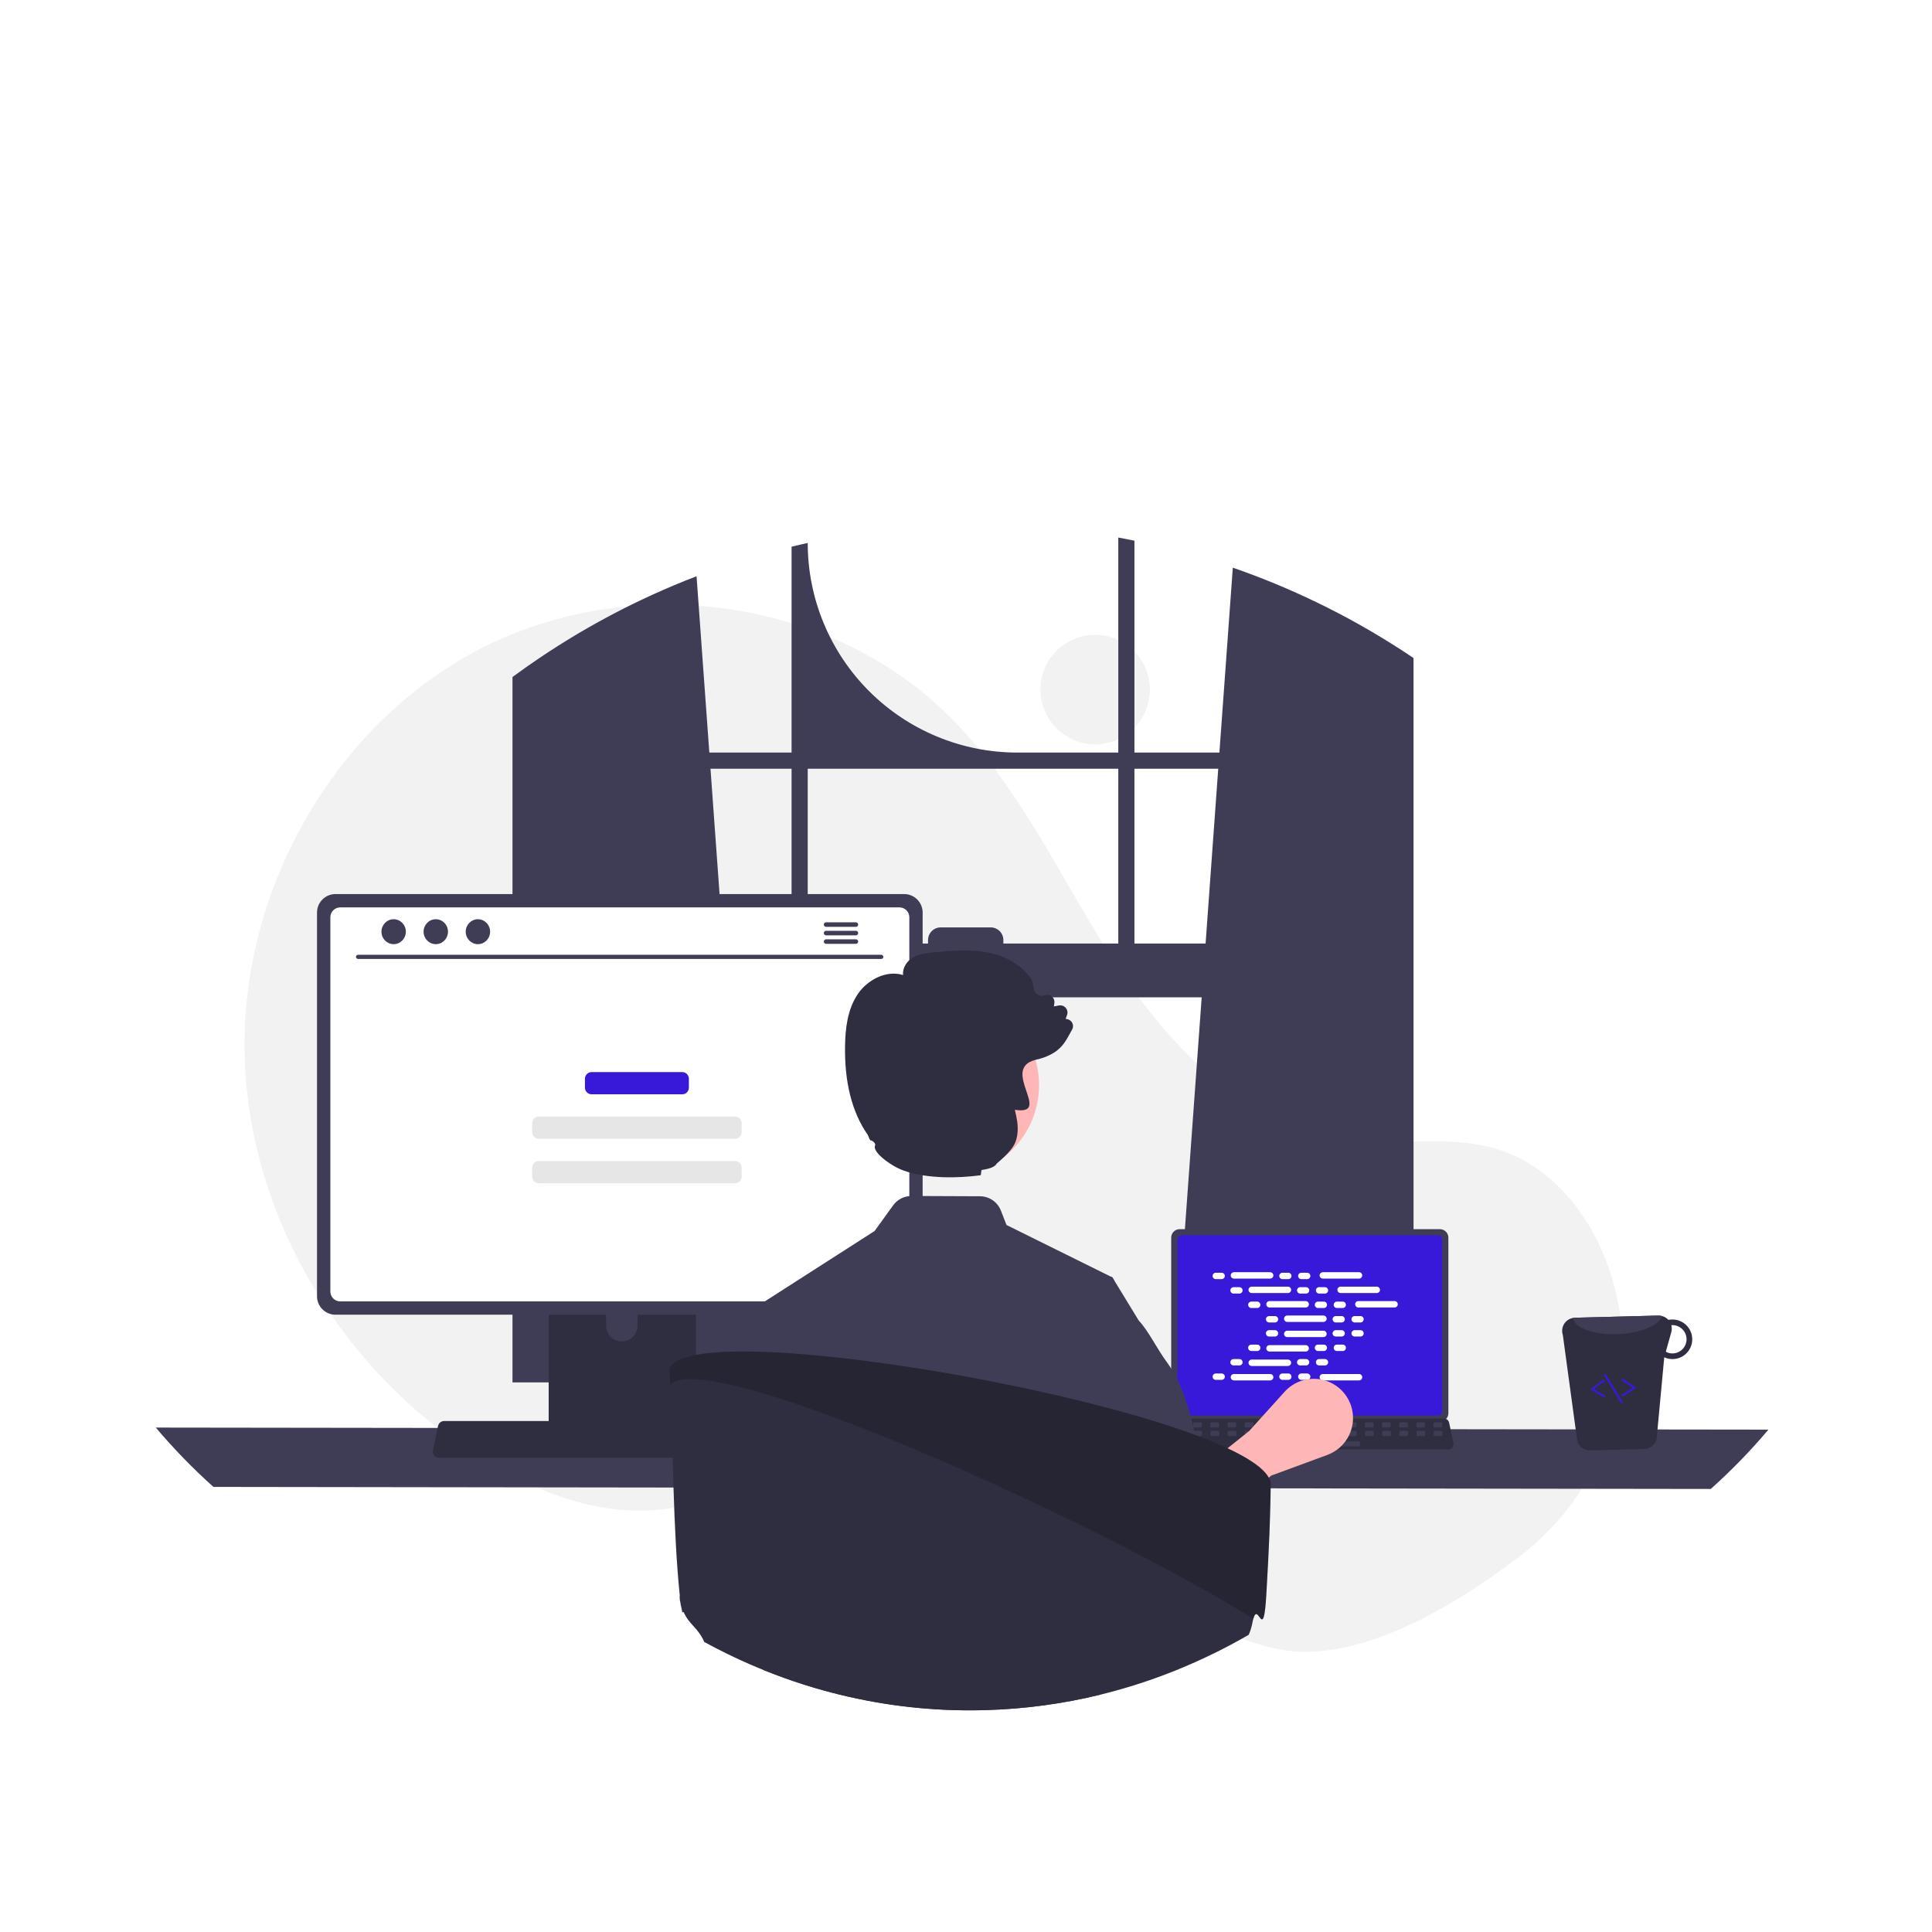 <svg width="248" height="248" viewBox="0 0 248 248" fill="none" xmlns="http://www.w3.org/2000/svg">
<g filter="url(#filter0_d_1259_16963)">
<circle cx="124" cy="122" r="120" fill="white"/>
</g>
<g clip-path="url(#clip0_1259_16963)">
<path d="M140.577 95.54C144.457 95.54 147.602 92.395 147.602 88.516C147.602 84.636 144.457 81.491 140.577 81.491C136.698 81.491 133.553 84.636 133.553 88.516C133.553 92.395 136.698 95.54 140.577 95.54Z" fill="#F2F2F2"/>
<path d="M195.069 199.787C205.51 191.834 210.497 178.471 207.375 165.723C207.297 165.407 207.215 165.091 207.129 164.775C205.059 157.208 199.939 150.017 192.475 147.599C186.209 145.569 179.369 147.13 172.831 146.323C159.997 144.738 150.048 134.354 143.047 123.483C136.046 112.611 130.666 100.442 121.363 91.461C106.029 76.656 81.016 73.469 62.004 83.105C42.992 92.742 30.882 114.122 31.399 135.429C31.915 156.737 44.565 177.108 62.936 187.917C69.685 191.887 77.49 194.7 85.258 193.716C91.998 192.862 98.123 189.24 104.831 188.165C115.379 186.475 125.859 191.243 134.981 196.8C144.104 202.357 152.916 208.944 163.283 211.52C173.349 214.021 185.819 206.831 195.069 199.787Z" fill="#F2F2F2"/>
<path d="M180.066 83.553C179.837 83.401 179.606 83.256 179.377 83.109C172.761 78.877 165.669 75.44 158.249 72.867L156.528 96.602H145.621V69.403C144.934 69.26 144.242 69.126 143.55 69V96.602H130.588C123.452 96.602 116.609 93.767 111.563 88.722C106.517 83.676 103.682 76.833 103.682 69.697V69.697C102.988 69.847 102.299 70.008 101.609 70.179V96.602H91.052L89.413 73.969C81.787 76.894 74.548 80.74 67.856 85.421C67.74 85.5 67.624 85.582 67.511 85.66C66.93 86.068 66.356 86.484 65.785 86.905V177.452H96.9L96.35 169.836L93.325 128.02H154.253L151.227 169.836L150.677 177.452H181.448V84.469C180.99 84.158 180.529 83.853 180.066 83.553ZM101.609 121.115H92.825L91.202 98.675H101.609V121.115ZM143.55 121.115H128.796V120.67C128.797 120.456 128.754 120.245 128.672 120.047C128.591 119.85 128.471 119.671 128.319 119.52C128.168 119.369 127.989 119.249 127.791 119.167C127.593 119.086 127.382 119.044 127.168 119.044H120.754C120.54 119.044 120.329 119.086 120.132 119.168C119.934 119.25 119.755 119.369 119.604 119.52C119.453 119.671 119.333 119.851 119.252 120.048C119.17 120.245 119.128 120.457 119.128 120.67V121.115H103.682V98.675H143.55V121.115ZM145.621 121.115V98.675H156.378L154.755 121.115H145.621Z" fill="#3F3D56"/>
<path d="M20 183.25C22.285 185.958 24.758 188.503 27.398 190.866L219.602 191.129C222.243 188.766 224.715 186.221 227 183.513L20 183.25Z" fill="#3F3D56"/>
<path d="M150.34 158.864V181.41C150.34 181.697 150.454 181.973 150.657 182.176C150.861 182.379 151.136 182.493 151.423 182.494H184.836C185.124 182.493 185.399 182.379 185.602 182.176C185.806 181.973 185.92 181.697 185.92 181.41V158.864C185.919 158.577 185.805 158.301 185.602 158.099C185.399 157.896 185.123 157.782 184.836 157.781H151.423C151.136 157.782 150.861 157.896 150.658 158.099C150.455 158.301 150.341 158.577 150.34 158.864Z" fill="#3F3D56"/>
<path d="M151.123 159.144V181.132C151.123 181.285 151.184 181.432 151.293 181.541C151.402 181.649 151.549 181.71 151.702 181.711H184.558C184.711 181.71 184.858 181.649 184.967 181.541C185.075 181.432 185.136 181.285 185.137 181.132V159.144C185.137 158.99 185.076 158.843 184.967 158.734C184.859 158.625 184.711 158.564 184.558 158.563H151.702C151.548 158.564 151.401 158.625 151.293 158.734C151.184 158.843 151.123 158.99 151.123 159.144Z" fill="#3818D9"/>
<path d="M149.64 185.807C149.701 185.883 149.779 185.945 149.868 185.988C149.956 186.03 150.053 186.052 150.152 186.051H185.929C186.027 186.051 186.123 186.029 186.212 185.987C186.3 185.945 186.378 185.884 186.439 185.808C186.501 185.732 186.545 185.643 186.568 185.548C186.591 185.453 186.592 185.354 186.572 185.258L186.017 182.62C185.994 182.512 185.944 182.412 185.873 182.329C185.801 182.245 185.71 182.181 185.607 182.142C185.533 182.113 185.453 182.098 185.373 182.098H150.705C150.625 182.098 150.545 182.113 150.471 182.142C150.368 182.181 150.277 182.245 150.205 182.329C150.134 182.412 150.084 182.512 150.061 182.62L149.506 185.258C149.486 185.354 149.488 185.452 149.511 185.547C149.534 185.642 149.578 185.731 149.64 185.807Z" fill="#2F2E41"/>
<path d="M184.148 183.234H184.993C185.064 183.234 185.121 183.177 185.121 183.106V182.702C185.121 182.631 185.064 182.573 184.993 182.573H184.148C184.077 182.573 184.019 182.631 184.019 182.702V183.106C184.019 183.177 184.077 183.234 184.148 183.234Z" fill="#3F3D56"/>
<path d="M181.943 183.234H182.788C182.859 183.234 182.916 183.177 182.916 183.106V182.702C182.916 182.631 182.859 182.573 182.788 182.573H181.943C181.872 182.573 181.814 182.631 181.814 182.702V183.106C181.814 183.177 181.872 183.234 181.943 183.234Z" fill="#3F3D56"/>
<path d="M179.739 183.234H180.584C180.655 183.234 180.713 183.177 180.713 183.106V182.702C180.713 182.631 180.655 182.573 180.584 182.573H179.739C179.668 182.573 179.611 182.631 179.611 182.702V183.106C179.611 183.177 179.668 183.234 179.739 183.234Z" fill="#3F3D56"/>
<path d="M177.534 183.234H178.379C178.45 183.234 178.508 183.177 178.508 183.106V182.702C178.508 182.631 178.45 182.573 178.379 182.573H177.534C177.463 182.573 177.406 182.631 177.406 182.702V183.106C177.406 183.177 177.463 183.234 177.534 183.234Z" fill="#3F3D56"/>
<path d="M175.331 183.234H176.176C176.247 183.234 176.305 183.177 176.305 183.106V182.702C176.305 182.631 176.247 182.573 176.176 182.573H175.331C175.26 182.573 175.203 182.631 175.203 182.702V183.106C175.203 183.177 175.26 183.234 175.331 183.234Z" fill="#3F3D56"/>
<path d="M173.128 183.234H173.973C174.044 183.234 174.102 183.177 174.102 183.106V182.702C174.102 182.631 174.044 182.573 173.973 182.573H173.128C173.057 182.573 173 182.631 173 182.702V183.106C173 183.177 173.057 183.234 173.128 183.234Z" fill="#3F3D56"/>
<path d="M170.923 183.234H171.768C171.839 183.234 171.896 183.177 171.896 183.106V182.702C171.896 182.631 171.839 182.573 171.768 182.573H170.923C170.852 182.573 170.795 182.631 170.795 182.702V183.106C170.795 183.177 170.852 183.234 170.923 183.234Z" fill="#3F3D56"/>
<path d="M168.72 183.234H169.565C169.636 183.234 169.693 183.177 169.693 183.106V182.702C169.693 182.631 169.636 182.573 169.565 182.573H168.72C168.649 182.573 168.591 182.631 168.591 182.702V183.106C168.591 183.177 168.649 183.234 168.72 183.234Z" fill="#3F3D56"/>
<path d="M166.517 183.234H167.362C167.433 183.234 167.49 183.177 167.49 183.106V182.702C167.49 182.631 167.433 182.573 167.362 182.573H166.517C166.446 182.573 166.388 182.631 166.388 182.702V183.106C166.388 183.177 166.446 183.234 166.517 183.234Z" fill="#3F3D56"/>
<path d="M164.312 183.234H165.157C165.228 183.234 165.285 183.177 165.285 183.106V182.702C165.285 182.631 165.228 182.573 165.157 182.573H164.312C164.241 182.573 164.183 182.631 164.183 182.702V183.106C164.183 183.177 164.241 183.234 164.312 183.234Z" fill="#3F3D56"/>
<path d="M162.109 183.234H162.954C163.025 183.234 163.082 183.177 163.082 183.106V182.702C163.082 182.631 163.025 182.573 162.954 182.573H162.109C162.038 182.573 161.98 182.631 161.98 182.702V183.106C161.98 183.177 162.038 183.234 162.109 183.234Z" fill="#3F3D56"/>
<path d="M159.903 183.234H160.749C160.819 183.234 160.877 183.177 160.877 183.106V182.702C160.877 182.631 160.819 182.573 160.749 182.573H159.903C159.833 182.573 159.775 182.631 159.775 182.702V183.106C159.775 183.177 159.833 183.234 159.903 183.234Z" fill="#3F3D56"/>
<path d="M157.7 183.234H158.545C158.616 183.234 158.674 183.177 158.674 183.106V182.702C158.674 182.631 158.616 182.573 158.545 182.573H157.7C157.629 182.573 157.572 182.631 157.572 182.702V183.106C157.572 183.177 157.629 183.234 157.7 183.234Z" fill="#3F3D56"/>
<path d="M155.497 183.234H156.342C156.413 183.234 156.471 183.177 156.471 183.106V182.702C156.471 182.631 156.413 182.573 156.342 182.573H155.497C155.426 182.573 155.369 182.631 155.369 182.702V183.106C155.369 183.177 155.426 183.234 155.497 183.234Z" fill="#3F3D56"/>
<path d="M153.292 183.234H154.137C154.208 183.234 154.266 183.177 154.266 183.106V182.702C154.266 182.631 154.208 182.573 154.137 182.573H153.292C153.221 182.573 153.164 182.631 153.164 182.702V183.106C153.164 183.177 153.221 183.234 153.292 183.234Z" fill="#3F3D56"/>
<path d="M151.089 183.234H151.934C152.005 183.234 152.062 183.177 152.062 183.106V182.702C152.062 182.631 152.005 182.573 151.934 182.573H151.089C151.018 182.573 150.961 182.631 150.961 182.702V183.106C150.961 183.177 151.018 183.234 151.089 183.234Z" fill="#3F3D56"/>
<path d="M184.173 184.336H185.018C185.089 184.336 185.146 184.278 185.146 184.208V183.803C185.146 183.732 185.089 183.675 185.018 183.675H184.173C184.102 183.675 184.045 183.732 184.045 183.803V184.208C184.045 184.278 184.102 184.336 184.173 184.336Z" fill="#3F3D56"/>
<path d="M181.97 184.336H182.815C182.886 184.336 182.943 184.278 182.943 184.208V183.803C182.943 183.732 182.886 183.675 182.815 183.675H181.97C181.899 183.675 181.841 183.732 181.841 183.803V184.208C181.841 184.278 181.899 184.336 181.97 184.336Z" fill="#3F3D56"/>
<path d="M179.765 184.336H180.61C180.681 184.336 180.738 184.278 180.738 184.208V183.803C180.738 183.732 180.681 183.675 180.61 183.675H179.765C179.694 183.675 179.636 183.732 179.636 183.803V184.208C179.636 184.278 179.694 184.336 179.765 184.336Z" fill="#3F3D56"/>
<path d="M177.562 184.336H178.407C178.478 184.336 178.535 184.278 178.535 184.208V183.803C178.535 183.732 178.478 183.675 178.407 183.675H177.562C177.491 183.675 177.433 183.732 177.433 183.803V184.208C177.433 184.278 177.491 184.336 177.562 184.336Z" fill="#3F3D56"/>
<path d="M175.357 184.336H176.202C176.273 184.336 176.33 184.278 176.33 184.208V183.803C176.33 183.732 176.273 183.675 176.202 183.675H175.357C175.286 183.675 175.228 183.732 175.228 183.803V184.208C175.228 184.278 175.286 184.336 175.357 184.336Z" fill="#3F3D56"/>
<path d="M173.153 184.336H173.999C174.069 184.336 174.127 184.278 174.127 184.208V183.803C174.127 183.732 174.069 183.675 173.999 183.675H173.153C173.083 183.675 173.025 183.732 173.025 183.803V184.208C173.025 184.278 173.083 184.336 173.153 184.336Z" fill="#3F3D56"/>
<path d="M170.95 184.336H171.795C171.866 184.336 171.924 184.278 171.924 184.208V183.803C171.924 183.732 171.866 183.675 171.795 183.675H170.95C170.879 183.675 170.822 183.732 170.822 183.803V184.208C170.822 184.278 170.879 184.336 170.95 184.336Z" fill="#3F3D56"/>
<path d="M168.745 184.336H169.59C169.661 184.336 169.719 184.278 169.719 184.208V183.803C169.719 183.732 169.661 183.675 169.59 183.675H168.745C168.674 183.675 168.617 183.732 168.617 183.803V184.208C168.617 184.278 168.674 184.336 168.745 184.336Z" fill="#3F3D56"/>
<path d="M166.542 184.336H167.387C167.458 184.336 167.516 184.278 167.516 184.208V183.803C167.516 183.732 167.458 183.675 167.387 183.675H166.542C166.471 183.675 166.414 183.732 166.414 183.803V184.208C166.414 184.278 166.471 184.336 166.542 184.336Z" fill="#3F3D56"/>
<path d="M164.339 184.336H165.184C165.255 184.336 165.312 184.278 165.312 184.208V183.803C165.312 183.732 165.255 183.675 165.184 183.675H164.339C164.268 183.675 164.211 183.732 164.211 183.803V184.208C164.211 184.278 164.268 184.336 164.339 184.336Z" fill="#3F3D56"/>
<path d="M162.134 184.336H162.979C163.05 184.336 163.107 184.278 163.107 184.208V183.803C163.107 183.732 163.05 183.675 162.979 183.675H162.134C162.063 183.675 162.005 183.732 162.005 183.803V184.208C162.005 184.278 162.063 184.336 162.134 184.336Z" fill="#3F3D56"/>
<path d="M159.931 184.336H160.776C160.847 184.336 160.904 184.278 160.904 184.208V183.803C160.904 183.732 160.847 183.675 160.776 183.675H159.931C159.86 183.675 159.802 183.732 159.802 183.803V184.208C159.802 184.278 159.86 184.336 159.931 184.336Z" fill="#3F3D56"/>
<path d="M157.726 184.336H158.571C158.642 184.336 158.699 184.278 158.699 184.208V183.803C158.699 183.732 158.642 183.675 158.571 183.675H157.726C157.655 183.675 157.597 183.732 157.597 183.803V184.208C157.597 184.278 157.655 184.336 157.726 184.336Z" fill="#3F3D56"/>
<path d="M155.523 184.336H156.368C156.439 184.336 156.496 184.278 156.496 184.208V183.803C156.496 183.732 156.439 183.675 156.368 183.675H155.523C155.452 183.675 155.394 183.732 155.394 183.803V184.208C155.394 184.278 155.452 184.336 155.523 184.336Z" fill="#3F3D56"/>
<path d="M153.319 184.336H154.165C154.235 184.336 154.293 184.278 154.293 184.208V183.803C154.293 183.732 154.235 183.675 154.165 183.675H153.319C153.249 183.675 153.191 183.732 153.191 183.803V184.208C153.191 184.278 153.249 184.336 153.319 184.336Z" fill="#3F3D56"/>
<path d="M151.114 184.336H151.959C152.03 184.336 152.088 184.278 152.088 184.208V183.803C152.088 183.732 152.03 183.675 151.959 183.675H151.114C151.043 183.675 150.986 183.732 150.986 183.803V184.208C150.986 184.278 151.043 184.336 151.114 184.336Z" fill="#3F3D56"/>
<path d="M165.881 185.658H174.44C174.511 185.658 174.568 185.601 174.568 185.53V185.126C174.568 185.055 174.511 184.997 174.44 184.997H165.881C165.81 184.997 165.753 185.055 165.753 185.126V185.53C165.753 185.601 165.81 185.658 165.881 185.658Z" fill="#3F3D56"/>
<path d="M156.813 163.374H156.065C155.838 163.374 155.654 163.558 155.654 163.785C155.654 164.012 155.838 164.195 156.065 164.195H156.813C157.04 164.195 157.224 164.012 157.224 163.785C157.224 163.558 157.04 163.374 156.813 163.374Z" fill="white"/>
<path d="M165.37 163.374H164.622C164.395 163.374 164.211 163.558 164.211 163.785C164.211 164.012 164.395 164.195 164.622 164.195H165.37C165.597 164.195 165.78 164.012 165.78 163.785C165.78 163.558 165.597 163.374 165.37 163.374Z" fill="white"/>
<path d="M167.794 163.374H167.045C166.819 163.374 166.635 163.558 166.635 163.785C166.635 164.012 166.819 164.195 167.045 164.195H167.794C168.02 164.195 168.204 164.012 168.204 163.785C168.204 163.558 168.02 163.374 167.794 163.374Z" fill="white"/>
<path d="M163.043 163.306H158.393C158.166 163.306 157.982 163.49 157.982 163.716C157.982 163.943 158.166 164.127 158.393 164.127H163.043C163.27 164.127 163.454 163.943 163.454 163.716C163.454 163.49 163.27 163.306 163.043 163.306Z" fill="white"/>
<path d="M174.451 163.306H169.801C169.575 163.306 169.391 163.49 169.391 163.716C169.391 163.943 169.575 164.127 169.801 164.127H174.451C174.678 164.127 174.862 163.943 174.862 163.716C174.862 163.49 174.678 163.306 174.451 163.306Z" fill="white"/>
<path d="M159.094 165.228H158.346C158.119 165.228 157.936 165.411 157.936 165.638C157.936 165.865 158.119 166.049 158.346 166.049H159.094C159.321 166.049 159.505 165.865 159.505 165.638C159.505 165.411 159.321 165.228 159.094 165.228Z" fill="white"/>
<path d="M167.651 165.228H166.903C166.676 165.228 166.492 165.411 166.492 165.638C166.492 165.865 166.676 166.049 166.903 166.049H167.651C167.878 166.049 168.062 165.865 168.062 165.638C168.062 165.411 167.878 165.228 167.651 165.228Z" fill="white"/>
<path d="M170.075 165.228H169.327C169.1 165.228 168.916 165.411 168.916 165.638C168.916 165.865 169.1 166.049 169.327 166.049H170.075C170.302 166.049 170.486 165.865 170.486 165.638C170.486 165.411 170.302 165.228 170.075 165.228Z" fill="white"/>
<path d="M165.324 165.159H160.674C160.448 165.159 160.264 165.343 160.264 165.57C160.264 165.797 160.448 165.981 160.674 165.981H165.324C165.551 165.981 165.735 165.797 165.735 165.57C165.735 165.343 165.551 165.159 165.324 165.159Z" fill="white"/>
<path d="M176.732 165.159H172.083C171.856 165.159 171.672 165.343 171.672 165.57C171.672 165.797 171.856 165.981 172.083 165.981H176.732C176.959 165.981 177.143 165.797 177.143 165.57C177.143 165.343 176.959 165.159 176.732 165.159Z" fill="white"/>
<path d="M161.378 167.081H160.629C160.403 167.081 160.219 167.265 160.219 167.492C160.219 167.719 160.403 167.902 160.629 167.902H161.378C161.604 167.902 161.788 167.719 161.788 167.492C161.788 167.265 161.604 167.081 161.378 167.081Z" fill="white"/>
<path d="M169.932 167.081H169.184C168.957 167.081 168.773 167.265 168.773 167.492C168.773 167.719 168.957 167.902 169.184 167.902H169.932C170.159 167.902 170.343 167.719 170.343 167.492C170.343 167.265 170.159 167.081 169.932 167.081Z" fill="white"/>
<path d="M172.358 167.081H171.61C171.383 167.081 171.199 167.265 171.199 167.492C171.199 167.719 171.383 167.902 171.61 167.902H172.358C172.585 167.902 172.769 167.719 172.769 167.492C172.769 167.265 172.585 167.081 172.358 167.081Z" fill="white"/>
<path d="M167.605 167.013H162.956C162.729 167.013 162.545 167.197 162.545 167.423C162.545 167.65 162.729 167.834 162.956 167.834H167.605C167.832 167.834 168.016 167.65 168.016 167.423C168.016 167.197 167.832 167.013 167.605 167.013Z" fill="white"/>
<path d="M179.014 167.013H174.364C174.137 167.013 173.953 167.197 173.953 167.423C173.953 167.65 174.137 167.834 174.364 167.834H179.014C179.24 167.834 179.424 167.65 179.424 167.423C179.424 167.197 179.24 167.013 179.014 167.013Z" fill="white"/>
<path d="M163.659 168.936H162.911C162.684 168.936 162.5 169.119 162.5 169.346C162.5 169.573 162.684 169.757 162.911 169.757H163.659C163.886 169.757 164.07 169.573 164.07 169.346C164.07 169.119 163.886 168.936 163.659 168.936Z" fill="white"/>
<path d="M172.215 168.936H171.467C171.241 168.936 171.057 169.119 171.057 169.346C171.057 169.573 171.241 169.757 171.467 169.757H172.215C172.442 169.757 172.626 169.573 172.626 169.346C172.626 169.119 172.442 168.936 172.215 168.936Z" fill="white"/>
<path d="M174.639 168.936H173.891C173.664 168.936 173.48 169.119 173.48 169.346C173.48 169.573 173.664 169.757 173.891 169.757H174.639C174.866 169.757 175.05 169.573 175.05 169.346C175.05 169.119 174.866 168.936 174.639 168.936Z" fill="white"/>
<path d="M169.887 168.867H165.237C165.01 168.867 164.826 169.051 164.826 169.278C164.826 169.505 165.01 169.689 165.237 169.689H169.887C170.113 169.689 170.297 169.505 170.297 169.278C170.297 169.051 170.113 168.867 169.887 168.867Z" fill="white"/>
<path d="M165.37 176.307H164.622C164.395 176.307 164.211 176.491 164.211 176.717C164.211 176.944 164.395 177.128 164.622 177.128H165.37C165.597 177.128 165.78 176.944 165.78 176.717C165.78 176.491 165.597 176.307 165.37 176.307Z" fill="white"/>
<path d="M167.794 176.307H167.045C166.819 176.307 166.635 176.491 166.635 176.717C166.635 176.944 166.819 177.128 167.045 177.128H167.794C168.02 177.128 168.204 176.944 168.204 176.717C168.204 176.491 168.02 176.307 167.794 176.307Z" fill="white"/>
<path d="M174.451 176.375H169.801C169.575 176.375 169.391 176.559 169.391 176.786C169.391 177.012 169.575 177.196 169.801 177.196H174.451C174.678 177.196 174.862 177.012 174.862 176.786C174.862 176.559 174.678 176.375 174.451 176.375Z" fill="white"/>
<path d="M156.813 176.307H156.065C155.838 176.307 155.654 176.491 155.654 176.717C155.654 176.944 155.838 177.128 156.065 177.128H156.813C157.04 177.128 157.224 176.944 157.224 176.717C157.224 176.491 157.04 176.307 156.813 176.307Z" fill="white"/>
<path d="M163.043 176.375H158.393C158.166 176.375 157.982 176.559 157.982 176.786C157.982 177.012 158.166 177.196 158.393 177.196H163.043C163.27 177.196 163.454 177.012 163.454 176.786C163.454 176.559 163.27 176.375 163.043 176.375Z" fill="white"/>
<path d="M159.094 174.453H158.346C158.119 174.453 157.936 174.637 157.936 174.864C157.936 175.091 158.119 175.274 158.346 175.274H159.094C159.321 175.274 159.505 175.091 159.505 174.864C159.505 174.637 159.321 174.453 159.094 174.453Z" fill="white"/>
<path d="M167.651 174.453H166.903C166.676 174.453 166.492 174.637 166.492 174.864C166.492 175.091 166.676 175.274 166.903 175.274H167.651C167.878 175.274 168.062 175.091 168.062 174.864C168.062 174.637 167.878 174.453 167.651 174.453Z" fill="white"/>
<path d="M170.075 174.453H169.327C169.1 174.453 168.916 174.637 168.916 174.864C168.916 175.091 169.1 175.274 169.327 175.274H170.075C170.302 175.274 170.486 175.091 170.486 174.864C170.486 174.637 170.302 174.453 170.075 174.453Z" fill="white"/>
<path d="M165.324 174.521H160.674C160.448 174.521 160.264 174.705 160.264 174.932C160.264 175.159 160.448 175.343 160.674 175.343H165.324C165.551 175.343 165.735 175.159 165.735 174.932C165.735 174.705 165.551 174.521 165.324 174.521Z" fill="white"/>
<path d="M161.378 172.6H160.629C160.403 172.6 160.219 172.783 160.219 173.01C160.219 173.237 160.403 173.421 160.629 173.421H161.378C161.604 173.421 161.788 173.237 161.788 173.01C161.788 172.783 161.604 172.6 161.378 172.6Z" fill="white"/>
<path d="M169.932 172.6H169.184C168.957 172.6 168.773 172.783 168.773 173.01C168.773 173.237 168.957 173.421 169.184 173.421H169.932C170.159 173.421 170.343 173.237 170.343 173.01C170.343 172.783 170.159 172.6 169.932 172.6Z" fill="white"/>
<path d="M172.358 172.6H171.61C171.383 172.6 171.199 172.783 171.199 173.01C171.199 173.237 171.383 173.421 171.61 173.421H172.358C172.585 173.421 172.769 173.237 172.769 173.01C172.769 172.783 172.585 172.6 172.358 172.6Z" fill="white"/>
<path d="M167.605 172.668H162.956C162.729 172.668 162.545 172.852 162.545 173.079C162.545 173.305 162.729 173.489 162.956 173.489H167.605C167.832 173.489 168.016 173.305 168.016 173.079C168.016 172.852 167.832 172.668 167.605 172.668Z" fill="white"/>
<path d="M163.659 170.745H162.911C162.684 170.745 162.5 170.929 162.5 171.156C162.5 171.383 162.684 171.566 162.911 171.566H163.659C163.886 171.566 164.07 171.383 164.07 171.156C164.07 170.929 163.886 170.745 163.659 170.745Z" fill="white"/>
<path d="M172.215 170.745H171.467C171.241 170.745 171.057 170.929 171.057 171.156C171.057 171.383 171.241 171.566 171.467 171.566H172.215C172.442 171.566 172.626 171.383 172.626 171.156C172.626 170.929 172.442 170.745 172.215 170.745Z" fill="white"/>
<path d="M174.639 170.745H173.891C173.664 170.745 173.48 170.929 173.48 171.156C173.48 171.383 173.664 171.566 173.891 171.566H174.639C174.866 171.566 175.05 171.383 175.05 171.156C175.05 170.929 174.866 170.745 174.639 170.745Z" fill="white"/>
<path d="M169.887 170.813H165.237C165.01 170.813 164.826 170.997 164.826 171.224C164.826 171.451 165.01 171.635 165.237 171.635H169.887C170.113 171.635 170.297 171.451 170.297 171.224C170.297 170.997 170.113 170.813 169.887 170.813Z" fill="white"/>
<path d="M152.836 198.032L149.324 192.481L160.348 183.693L164.898 178.653C165.489 177.998 166.242 177.509 167.081 177.236C167.92 176.964 168.816 176.916 169.679 177.097C170.542 177.279 171.343 177.684 172.001 178.273C172.658 178.861 173.15 179.611 173.427 180.449C173.837 181.69 173.749 183.042 173.181 184.22C172.613 185.397 171.61 186.308 170.383 186.76L163.188 189.411L152.836 198.032Z" fill="#FFB6B6"/>
<path d="M70.43 157.782V184.763H89.332V157.782C89.333 157.588 89.271 157.399 89.156 157.243C89.041 157.087 88.878 156.972 88.693 156.914C88.606 156.885 88.514 156.871 88.422 156.872H71.343C71.223 156.872 71.104 156.895 70.994 156.941C70.883 156.987 70.782 157.054 70.698 157.138C70.613 157.223 70.545 157.323 70.499 157.434C70.454 157.544 70.43 157.663 70.43 157.782ZM77.807 167.053C77.811 166.521 78.026 166.013 78.404 165.638C78.782 165.264 79.293 165.054 79.824 165.054C80.356 165.054 80.867 165.264 81.245 165.638C81.623 166.013 81.837 166.521 81.842 167.053V170.184C81.84 170.717 81.626 171.228 81.248 171.604C80.87 171.98 80.358 172.191 79.824 172.191C79.291 172.191 78.779 171.98 78.401 171.604C78.023 171.228 77.809 170.717 77.807 170.184V167.053Z" fill="#2F2E41"/>
<path d="M70.373 183.9V186.502C70.374 186.637 70.427 186.766 70.522 186.862C70.617 186.957 70.746 187.011 70.881 187.013H88.884C89.019 187.012 89.148 186.958 89.243 186.862C89.338 186.767 89.391 186.637 89.391 186.502V183.9H70.373Z" fill="#3F3D56"/>
<path d="M40.693 117.132V166.395C40.694 167.022 40.944 167.624 41.387 168.068C41.831 168.512 42.433 168.762 43.061 168.762H116.067C116.695 168.762 117.297 168.512 117.741 168.068C118.185 167.624 118.434 167.022 118.435 166.395V117.132C118.433 116.504 118.183 115.903 117.739 115.46C117.296 115.017 116.694 114.767 116.067 114.767H43.061C42.434 114.767 41.833 115.017 41.389 115.46C40.945 115.903 40.695 116.504 40.693 117.132Z" fill="#3F3D56"/>
<path d="M42.406 117.745V165.787C42.407 166.122 42.54 166.444 42.778 166.681C43.015 166.918 43.336 167.052 43.672 167.052H115.46C115.795 167.052 116.116 166.918 116.354 166.681C116.591 166.444 116.724 166.122 116.725 165.787V117.745C116.725 117.409 116.592 117.087 116.354 116.849C116.117 116.611 115.795 116.477 115.46 116.477H43.672C43.336 116.477 43.014 116.611 42.777 116.849C42.539 117.087 42.406 117.409 42.406 117.745Z" fill="white"/>
<path d="M55.729 186.836C55.803 186.927 55.895 187.001 56.001 187.052C56.107 187.102 56.223 187.128 56.34 187.128H99.049C99.166 187.128 99.281 187.101 99.386 187.051C99.492 187.001 99.585 186.928 99.658 186.837C99.732 186.746 99.784 186.64 99.812 186.527C99.839 186.413 99.841 186.295 99.817 186.181L99.154 183.032C99.127 182.903 99.067 182.784 98.982 182.684C98.897 182.584 98.787 182.508 98.665 182.461C98.576 182.426 98.481 182.408 98.386 182.408H57C56.905 182.408 56.81 182.426 56.721 182.461C56.599 182.508 56.489 182.584 56.404 182.684C56.319 182.784 56.259 182.903 56.232 183.032L55.569 186.181C55.545 186.295 55.547 186.413 55.575 186.526C55.603 186.64 55.656 186.745 55.729 186.836Z" fill="#2F2E41"/>
<path d="M113.13 123.095H45.959C45.889 123.093 45.822 123.064 45.773 123.014C45.725 122.965 45.697 122.897 45.697 122.828C45.697 122.758 45.725 122.691 45.773 122.641C45.822 122.591 45.889 122.562 45.959 122.561H113.13C113.2 122.562 113.266 122.591 113.315 122.641C113.364 122.691 113.391 122.758 113.391 122.828C113.391 122.897 113.364 122.965 113.315 123.014C113.266 123.064 113.2 123.093 113.13 123.095Z" fill="#3F3D56"/>
<path d="M50.53 121.197C51.395 121.197 52.096 120.48 52.096 119.596C52.096 118.713 51.395 117.996 50.53 117.996C49.666 117.996 48.965 118.713 48.965 119.596C48.965 120.48 49.666 121.197 50.53 121.197Z" fill="#3F3D56"/>
<path d="M55.938 121.197C56.803 121.197 57.504 120.48 57.504 119.596C57.504 118.713 56.803 117.996 55.938 117.996C55.074 117.996 54.373 118.713 54.373 119.596C54.373 120.48 55.074 121.197 55.938 121.197Z" fill="#3F3D56"/>
<path d="M61.347 121.197C62.211 121.197 62.912 120.48 62.912 119.596C62.912 118.713 62.211 117.996 61.347 117.996C60.482 117.996 59.781 118.713 59.781 119.596C59.781 120.48 60.482 121.197 61.347 121.197Z" fill="#3F3D56"/>
<path d="M109.873 118.393H106.032C105.956 118.394 105.884 118.426 105.831 118.48C105.778 118.534 105.748 118.607 105.748 118.683C105.748 118.759 105.778 118.832 105.831 118.886C105.884 118.941 105.956 118.972 106.032 118.974H109.873C109.949 118.973 110.022 118.942 110.076 118.887C110.13 118.833 110.16 118.76 110.16 118.683C110.16 118.607 110.13 118.534 110.076 118.479C110.022 118.425 109.949 118.394 109.873 118.393Z" fill="#3F3D56"/>
<path d="M109.873 119.484H106.032C105.956 119.486 105.884 119.517 105.831 119.572C105.778 119.626 105.748 119.699 105.748 119.775C105.748 119.851 105.778 119.924 105.831 119.978C105.884 120.033 105.956 120.064 106.032 120.066H109.873C109.95 120.065 110.023 120.034 110.077 119.979C110.131 119.925 110.161 119.852 110.161 119.775C110.161 119.699 110.131 119.625 110.077 119.571C110.023 119.516 109.95 119.485 109.873 119.484Z" fill="#3F3D56"/>
<path d="M109.873 120.575H106.032C105.956 120.577 105.884 120.608 105.831 120.663C105.778 120.717 105.748 120.79 105.748 120.866C105.748 120.942 105.778 121.015 105.831 121.069C105.884 121.123 105.956 121.155 106.032 121.157H109.873C109.949 121.156 110.022 121.124 110.076 121.07C110.13 121.016 110.16 120.942 110.16 120.866C110.16 120.789 110.13 120.716 110.076 120.662C110.022 120.607 109.949 120.576 109.873 120.575Z" fill="#3F3D56"/>
<path d="M202.474 185.041C202.59 185.379 202.81 185.671 203.102 185.876C203.394 186.08 203.744 186.187 204.101 186.181L211.07 186.001C211.43 185.994 211.777 185.871 212.061 185.651C212.344 185.43 212.549 185.123 212.644 184.776L213.63 174.23C213.98 174.389 214.361 174.467 214.745 174.46C215.079 174.451 215.407 174.377 215.712 174.242C216.017 174.106 216.293 173.912 216.523 173.67C216.753 173.428 216.933 173.144 217.053 172.832C217.173 172.521 217.23 172.189 217.222 171.855C217.214 171.521 217.14 171.193 217.004 170.887C216.869 170.582 216.675 170.307 216.433 170.077C216.191 169.847 215.906 169.667 215.595 169.547C215.283 169.427 214.951 169.37 214.617 169.378C214.464 169.377 214.311 169.393 214.161 169.425C213.997 169.249 213.799 169.108 213.578 169.013C213.357 168.918 213.119 168.87 212.878 168.872L202.157 169.149C202.068 169.152 201.98 169.163 201.893 169.182C201.658 169.226 201.435 169.319 201.239 169.457C201.043 169.594 200.879 169.771 200.757 169.977C200.636 170.183 200.56 170.413 200.535 170.651C200.509 170.889 200.535 171.129 200.611 171.356L202.474 185.041ZM213.832 173.514L214.534 171.001C214.614 170.711 214.616 170.405 214.539 170.114C214.573 170.114 214.603 170.097 214.637 170.097C215.119 170.087 215.584 170.269 215.932 170.601C216.28 170.934 216.481 171.391 216.493 171.872C216.504 172.353 216.324 172.819 215.992 173.168C215.66 173.517 215.204 173.72 214.723 173.732C214.412 173.742 214.104 173.667 213.832 173.514Z" fill="#2F2E41"/>
<path d="M201.893 169.182C202.121 170.488 204.689 171.406 207.777 171.247C210.616 171.116 212.938 170.119 213.363 168.937C213.206 168.891 213.042 168.869 212.878 168.872L202.157 169.149C202.068 169.153 201.98 169.164 201.893 169.182Z" fill="#3F3D56"/>
<path d="M208.343 179.247C208.357 179.244 208.371 179.238 208.383 179.23L209.896 178.239C209.915 178.227 209.93 178.211 209.94 178.192C209.95 178.172 209.956 178.151 209.956 178.129C209.956 178.107 209.95 178.086 209.94 178.066C209.93 178.047 209.915 178.031 209.896 178.019L208.323 176.989C208.309 176.979 208.293 176.972 208.276 176.969C208.259 176.966 208.241 176.966 208.224 176.969C208.207 176.973 208.191 176.98 208.177 176.99C208.162 176.999 208.15 177.012 208.141 177.026C208.131 177.041 208.125 177.057 208.121 177.074C208.118 177.091 208.118 177.108 208.122 177.125C208.126 177.142 208.132 177.158 208.142 177.173C208.152 177.187 208.164 177.199 208.179 177.209L209.584 178.129L208.239 179.01C208.213 179.027 208.193 179.052 208.185 179.082C208.176 179.112 208.178 179.144 208.19 179.172C208.203 179.201 208.225 179.224 208.253 179.238C208.281 179.251 208.313 179.255 208.343 179.247H208.343Z" fill="#3818D9"/>
<path d="M205.952 179.357C205.977 179.351 206 179.337 206.018 179.317C206.035 179.298 206.046 179.273 206.05 179.247C206.054 179.222 206.049 179.195 206.038 179.172C206.026 179.148 206.008 179.129 205.985 179.116L204.59 178.316L205.938 177.314C205.952 177.304 205.964 177.291 205.973 177.276C205.982 177.261 205.988 177.245 205.99 177.228C205.993 177.211 205.992 177.193 205.988 177.177C205.983 177.16 205.976 177.144 205.966 177.13C205.955 177.116 205.942 177.105 205.928 177.096C205.913 177.087 205.896 177.081 205.879 177.079C205.862 177.076 205.845 177.077 205.828 177.081C205.811 177.085 205.796 177.093 205.782 177.103L204.272 178.224C204.254 178.237 204.24 178.255 204.231 178.274C204.222 178.294 204.218 178.316 204.219 178.338C204.22 178.36 204.227 178.381 204.238 178.399C204.25 178.418 204.266 178.433 204.285 178.444L205.854 179.344C205.884 179.361 205.919 179.366 205.952 179.357Z" fill="#3818D9"/>
<path d="M208.192 180.114C208.205 180.111 208.217 180.106 208.228 180.099C208.243 180.09 208.256 180.078 208.266 180.064C208.276 180.051 208.284 180.035 208.288 180.018C208.292 180.001 208.293 179.984 208.29 179.967C208.287 179.95 208.281 179.933 208.272 179.918L206.127 176.391C206.108 176.361 206.079 176.34 206.045 176.332C206.011 176.324 205.976 176.329 205.946 176.347C205.916 176.365 205.895 176.395 205.887 176.429C205.878 176.462 205.884 176.498 205.902 176.528L208.047 180.055C208.062 180.079 208.084 180.098 208.11 180.109C208.136 180.119 208.165 180.121 208.192 180.114Z" fill="#3818D9"/>
<path d="M87.571 137.616H75.945C75.47 137.616 75.086 138.001 75.086 138.475V139.611C75.086 140.085 75.47 140.469 75.945 140.469H87.571C88.045 140.469 88.429 140.085 88.429 139.611V138.475C88.429 138.001 88.045 137.616 87.571 137.616Z" fill="#3818D9"/>
<path d="M94.347 143.323H69.167C68.693 143.323 68.309 143.708 68.309 144.182V145.318C68.309 145.792 68.693 146.176 69.167 146.176H94.347C94.821 146.176 95.205 145.792 95.205 145.318V144.182C95.205 143.708 94.821 143.323 94.347 143.323Z" fill="#E6E6E6"/>
<path d="M94.347 149.029H69.167C68.693 149.029 68.309 149.414 68.309 149.888V151.024C68.309 151.498 68.693 151.883 69.167 151.883H94.347C94.821 151.883 95.205 151.498 95.205 151.024V149.888C95.205 149.414 94.821 149.029 94.347 149.029Z" fill="#E6E6E6"/>
<path d="M96.482 168.138L96.539 168.318L96.542 168.324L98.259 173.542L100.234 179.557L103.949 190.859L103.985 192.614V192.62L104.261 206.743L103.496 208.658L104.358 211.797C104.358 211.797 103.961 207.052 101.837 209.777C100.633 211.325 99.225 212.91 98.07 214.395C99.754 215.077 101.464 215.693 103.202 216.244C103.577 216.364 103.955 216.478 104.334 216.592C104.415 216.616 104.496 216.64 104.577 216.664C110.337 218.368 116.292 219.325 122.296 219.512C122.608 219.521 122.914 219.527 123.211 219.533C123.316 219.536 123.418 219.539 123.52 219.539C123.856 219.542 124.189 219.545 124.525 219.545C125.204 219.545 125.879 219.535 126.551 219.515C131.527 219.375 136.474 218.706 141.308 217.519C141.275 215.524 141.185 213.192 141.056 210.701C140.996 209.48 139.648 208.156 139.567 206.878C139.51 205.917 140.72 205.014 140.657 204.039C140.249 198.034 139.738 200.339 139.36 196.086C139.321 195.669 139.285 195.27 139.252 194.889C139.009 192.158 138.841 190.45 138.841 190.45L140.456 180.274L142.992 164.296L142.797 163.975L142.578 163.867L129.201 157.247L128.475 155.386C128.263 154.85 127.896 154.39 127.421 154.064C126.945 153.738 126.383 153.562 125.807 153.558L116.995 153.522C116.538 153.52 116.087 153.627 115.679 153.835C115.272 154.042 114.919 154.343 114.652 154.714L112.266 158.018L96.482 168.138Z" fill="#3F3D56"/>
<path d="M105.981 188.344L103.985 192.615L102.623 195.532L100.279 207.803L99.105 209.049L98.1 204.64L87.577 206.976C87.232 205.058 87.485 207.041 87.272 204.937C87.332 204.877 87.394 204.817 87.458 204.757C87.626 204.601 87.767 204.454 87.764 204.313C87.644 197.056 88.004 184.707 91.011 177.225C91.482 176.004 92.103 174.846 92.86 173.777C92.92 173.696 92.977 173.615 93.034 173.534C94.42 171.592 95.297 169.681 96.539 168.321V168.318C96.547 168.312 96.554 168.305 96.56 168.297C96.565 168.295 96.569 168.292 96.572 168.288L105.107 163.763L105.474 174.05L105.735 181.445L105.981 188.344Z" fill="#3F3D56"/>
<path d="M136.758 189.557L139.251 194.891L140.121 196.748L142.464 209.018L143.634 210.261L144.641 205.853L145.115 205.756L153.654 203.987L156.143 211.892C156.704 210.957 156.925 209.857 156.769 208.778C156.613 207.7 156.088 206.708 155.285 205.971C155.115 205.817 154.974 205.667 154.978 205.526C155.119 196.991 154.597 181.406 149.882 174.992C148.385 172.956 147.487 170.929 146.179 169.513C146.175 169.509 146.175 169.505 146.171 169.505L142.99 164.296L142.796 163.976L142.577 163.867L136.758 189.557Z" fill="#3F3D56"/>
<path d="M121.654 151.015C128.128 151.015 133.377 145.767 133.377 139.293C133.377 132.819 128.128 127.571 121.654 127.571C115.18 127.571 109.932 132.819 109.932 139.293C109.932 145.767 115.18 151.015 121.654 151.015Z" fill="#FFB6B6"/>
<path d="M137.499 131.105C137.408 131.008 137.298 130.93 137.177 130.877C137.055 130.823 136.924 130.794 136.791 130.792L136.967 130.303C137.025 130.149 137.04 129.982 137.012 129.82C136.984 129.658 136.913 129.506 136.807 129.38C136.701 129.254 136.564 129.159 136.409 129.104C136.254 129.049 136.087 129.036 135.925 129.066L135.283 129.19L135.344 128.761C135.367 128.601 135.348 128.438 135.289 128.288C135.23 128.138 135.133 128.006 135.008 127.904C134.882 127.803 134.733 127.736 134.573 127.71C134.414 127.684 134.251 127.7 134.099 127.756C133.962 127.81 133.814 127.833 133.666 127.823C133.519 127.812 133.376 127.769 133.247 127.696C133.118 127.625 133.006 127.527 132.919 127.408C132.831 127.29 132.771 127.153 132.742 127.009L132.518 125.93L132.495 125.873C131.405 124.057 129.311 122.737 126.749 122.253C124.468 121.819 122.129 122.04 119.874 122.247C118.98 122.332 117.97 122.426 117.128 122.942C116.412 123.384 115.807 124.268 115.931 125.16C113.708 124.478 111.324 125.838 110.143 127.554C108.743 129.595 108.515 132.152 108.478 134.152C108.378 138.882 109.354 142.751 111.372 145.656C111.519 145.866 111.556 146.305 111.848 146.453L111.787 146.355C112.114 146.519 112.445 146.782 112.321 147.063C111.966 147.873 114.326 149.665 115.989 150.257C119.022 151.338 123.055 151.246 125.891 150.857L125.991 150.186C127.015 150.046 127.735 149.781 127.938 149.365C128.296 149.06 128.601 148.786 128.867 148.534L128.869 148.531C128.875 148.526 128.885 148.518 128.89 148.513C130.172 147.284 130.469 146.584 130.603 145.519C130.732 144.474 130.503 143.414 130.269 142.459C135.199 143.222 128.327 137.208 132.921 136.046C132.974 136.029 133.027 136.016 133.081 136.006C133.215 135.975 133.35 135.943 133.479 135.906C134.1 135.738 134.695 135.483 135.247 135.151C136.53 134.37 136.954 133.333 137.617 132.165C137.713 131.999 137.753 131.807 137.731 131.616C137.71 131.425 137.628 131.246 137.499 131.105Z" fill="#2F2E41"/>
<path d="M163.115 190.392C163.113 190.852 163.107 191.496 163.086 192.294C163.084 192.404 163.081 192.517 163.079 192.633C163.044 194.098 163.01 195.327 162.955 196.692C162.952 196.787 162.95 196.879 162.944 196.974C162.871 198.878 162.755 201.096 162.555 204.608C162.184 211.095 161.537 205.5 160.887 207.775C160.855 207.889 160.821 208.023 160.79 208.181C160.691 208.753 160.525 209.312 160.295 209.846C159.95 210.051 159.595 210.248 159.245 210.446C158.248 211.001 157.235 211.535 156.215 212.042C155.641 212.327 155.065 212.605 154.486 212.874C154.394 212.916 154.305 212.958 154.215 212.997C151.251 214.368 148.197 215.534 145.073 216.486C144.463 216.67 143.855 216.849 143.239 217.015C142.597 217.193 141.956 217.362 141.306 217.52C136.472 218.706 131.525 219.376 126.549 219.516C125.878 219.537 125.202 219.545 124.524 219.545C124.187 219.545 123.855 219.543 123.519 219.54C123.416 219.54 123.313 219.537 123.211 219.535C122.913 219.527 122.606 219.522 122.295 219.514C116.291 219.326 110.336 218.369 104.577 216.665L104.332 216.594C103.953 216.478 103.577 216.365 103.201 216.244C101.464 215.694 99.753 215.078 98.068 214.397C96.781 213.879 95.51 213.323 94.253 212.729C94.242 212.726 94.231 212.721 94.222 212.713C93.958 212.592 93.693 212.466 93.43 212.337C93.395 212.319 93.359 212.3 93.322 212.282C92.34 211.803 91.37 211.301 90.409 210.777C89.602 208.922 88.465 208.567 87.76 206.936C87.555 206.452 87.407 205.945 87.318 205.426C87.318 205.421 87.316 205.416 87.316 205.408C87.389 206.386 87.002 203.671 87.313 205.397C87.31 205.366 87.308 205.331 87.305 205.292C87.297 205.197 87.287 205.082 87.271 204.937C86.368 196.127 86.426 186.051 86.034 177.748C86.008 177.212 85.981 176.698 85.953 176.207C85.945 176.044 85.934 175.883 85.924 175.725C85.942 175.678 85.963 175.628 85.987 175.581C85.992 175.567 85.998 175.554 86.005 175.541C86.013 175.525 86.022 175.509 86.032 175.494C86.037 175.486 86.045 175.475 86.05 175.467C86.054 175.458 86.058 175.45 86.063 175.441C86.087 175.404 86.113 175.365 86.142 175.328C86.155 175.312 86.166 175.299 86.179 175.286C86.188 175.272 86.199 175.26 86.211 175.249C86.219 175.236 86.228 175.225 86.24 175.215C86.25 175.204 86.261 175.191 86.274 175.178C86.279 175.17 86.287 175.163 86.295 175.157C86.316 175.133 86.338 175.111 86.363 175.091C86.457 175.005 86.557 174.926 86.663 174.854C86.7 174.831 86.739 174.807 86.776 174.781C87.041 174.622 87.32 174.488 87.61 174.381C87.71 174.344 87.81 174.31 87.918 174.273C87.957 174.263 87.994 174.249 88.034 174.236C88.092 174.218 88.15 174.199 88.21 174.186C88.51 174.097 88.834 174.021 89.183 173.95C89.225 173.942 89.27 173.934 89.315 173.923C89.378 173.91 89.444 173.9 89.51 173.889C89.599 173.873 89.691 173.857 89.783 173.842C90.565 173.718 91.451 173.626 92.43 173.565C92.522 173.56 92.614 173.555 92.706 173.55C92.814 173.544 92.922 173.539 93.032 173.534C93.124 173.529 93.219 173.526 93.314 173.523C93.406 173.518 93.501 173.515 93.598 173.513C93.864 173.505 94.137 173.497 94.416 173.492C95.211 173.476 96.047 173.481 96.926 173.5C97.334 173.51 97.749 173.521 98.176 173.539C98.205 173.539 98.231 173.542 98.257 173.542C98.628 173.555 99.002 173.571 99.386 173.592C99.654 173.605 99.925 173.618 100.196 173.634C100.451 173.65 100.709 173.665 100.97 173.684C101.172 173.694 101.375 173.71 101.58 173.723C101.754 173.736 101.927 173.75 102.101 173.76L102.338 173.776C102.467 173.786 102.595 173.794 102.727 173.807C103.016 173.831 103.306 173.855 103.6 173.878C103.892 173.905 104.19 173.931 104.487 173.957C104.784 173.984 105.084 174.013 105.384 174.042C105.416 174.044 105.445 174.047 105.474 174.049C105.747 174.078 106.021 174.105 106.297 174.134C106.36 174.139 106.426 174.144 106.489 174.152C106.752 174.179 107.021 174.21 107.287 174.238C107.368 174.247 107.449 174.255 107.531 174.264C107.74 174.287 107.945 174.306 108.154 174.331C108.431 174.363 108.712 174.391 108.986 174.428C109.199 174.452 109.412 174.476 109.625 174.502C109.959 174.541 110.299 174.584 110.638 174.628C110.767 174.644 110.896 174.66 111.025 174.678C111.993 174.799 112.971 174.933 113.966 175.073C115.473 175.286 117.005 175.517 118.546 175.767C120.091 176.017 121.644 176.281 123.205 176.559C123.6 176.63 123.995 176.701 124.392 176.775C124.571 176.809 124.75 176.843 124.929 176.877C125.234 176.933 125.539 176.991 125.844 177.048C126.149 177.106 126.455 177.164 126.76 177.225C127.123 177.296 127.488 177.367 127.852 177.438C130.243 177.911 132.621 178.416 134.942 178.945C135.323 179.032 135.705 179.122 136.083 179.208C136.841 179.385 137.592 179.563 138.335 179.745C138.541 179.792 138.743 179.842 138.946 179.892C139.451 180.019 139.956 180.145 140.453 180.274L140.54 180.297C140.906 180.387 141.264 180.479 141.621 180.574C142.466 180.795 143.296 181.018 144.113 181.245C144.655 181.394 145.191 181.546 145.72 181.7C146.512 181.928 147.288 182.16 148.043 182.394C148.23 182.452 148.417 182.51 148.601 182.565C149.153 182.736 149.698 182.91 150.227 183.083C150.648 183.22 151.058 183.36 151.463 183.499C151.868 183.638 152.266 183.778 152.655 183.917C152.905 184.007 153.152 184.101 153.4 184.191C153.755 184.322 154.105 184.454 154.447 184.586C154.552 184.625 154.655 184.667 154.757 184.707C154.823 184.735 154.886 184.759 154.949 184.785C155.073 184.835 155.199 184.883 155.32 184.933C155.444 184.98 155.565 185.03 155.686 185.083C155.804 185.13 155.925 185.18 156.041 185.23C156.159 185.277 156.275 185.327 156.391 185.38C156.488 185.419 156.583 185.462 156.675 185.504C156.862 185.585 157.049 185.667 157.23 185.751C157.32 185.793 157.409 185.832 157.499 185.875L157.704 185.969C157.733 185.985 157.762 185.998 157.791 186.011C157.856 186.043 157.925 186.077 157.99 186.109C158.143 186.18 158.293 186.256 158.44 186.327C158.638 186.427 158.83 186.527 159.014 186.624C159.201 186.724 159.382 186.824 159.556 186.922C159.585 186.937 159.611 186.953 159.64 186.969C159.679 186.99 159.719 187.014 159.758 187.035C159.893 187.111 160.021 187.19 160.15 187.266C160.403 187.421 160.642 187.574 160.866 187.727C160.916 187.761 160.963 187.795 161.013 187.827C161.179 187.945 161.337 188.061 161.484 188.179C161.484 188.182 161.484 188.182 161.487 188.182C161.537 188.219 161.584 188.258 161.632 188.295C161.671 188.332 161.713 188.363 161.753 188.4C161.889 188.518 162.016 188.632 162.131 188.747C162.17 188.783 162.207 188.821 162.242 188.86C162.257 188.873 162.271 188.887 162.284 188.903C162.337 188.955 162.384 189.008 162.429 189.06C162.436 189.068 162.442 189.076 162.447 189.084C162.51 189.158 162.568 189.231 162.623 189.305C162.65 189.342 162.679 189.379 162.702 189.416C162.734 189.46 162.765 189.508 162.792 189.552C162.815 189.589 162.836 189.629 162.858 189.665C162.913 189.76 162.961 189.86 163 189.963C163.029 190.033 163.053 190.105 163.071 190.178C163.091 190.248 163.106 190.32 163.115 190.392Z" fill="#2F2E41"/>
<path opacity="0.2" d="M163.116 190.391C163.113 190.852 163.108 191.496 163.087 192.294C163.085 192.404 163.079 192.517 163.077 192.633C163.05 193.751 163.011 195.132 162.956 196.692C162.953 196.787 162.95 196.879 162.945 196.974C162.871 198.878 162.756 201.096 162.556 204.608C162.185 211.095 161.538 205.5 160.888 207.775C159.083 206.665 157.105 205.502 154.989 204.308C154.608 204.092 154.223 203.876 153.834 203.658C149.604 201.298 144.879 198.826 139.946 196.376C139.752 196.279 139.554 196.182 139.36 196.087C128.06 190.502 115.727 185.07 105.735 181.444C103.806 180.745 101.965 180.113 100.234 179.558C96.587 178.393 93.436 177.577 91.01 177.225C88.484 176.856 86.74 176.988 86.035 177.748C86.009 177.212 85.981 176.698 85.953 176.207C85.943 176.043 85.932 175.883 85.922 175.725C85.938 175.682 85.959 175.641 85.98 175.599C85.983 175.593 85.985 175.586 85.988 175.58C85.993 175.567 85.999 175.554 86.006 175.541C86.014 175.525 86.023 175.509 86.032 175.494C86.041 175.475 86.052 175.457 86.064 175.441C86.088 175.404 86.114 175.365 86.143 175.328C86.164 175.3 86.187 175.274 86.211 175.249C86.219 175.236 86.229 175.225 86.24 175.215C86.251 175.204 86.261 175.191 86.274 175.178C86.28 175.17 86.287 175.163 86.296 175.157C86.316 175.133 86.339 175.111 86.364 175.091C86.458 175.005 86.558 174.926 86.664 174.854C86.701 174.831 86.74 174.807 86.777 174.781C87.042 174.622 87.321 174.488 87.611 174.381C87.711 174.344 87.811 174.31 87.919 174.273C87.958 174.262 87.995 174.249 88.034 174.236C88.092 174.218 88.15 174.199 88.211 174.186C88.511 174.097 88.834 174.02 89.184 173.949C89.289 173.928 89.4 173.907 89.51 173.889C89.6 173.873 89.692 173.857 89.784 173.842C90.565 173.718 91.452 173.626 92.431 173.565C92.523 173.56 92.615 173.555 92.707 173.55C92.815 173.544 92.922 173.539 93.033 173.534C93.125 173.529 93.22 173.526 93.314 173.523C93.407 173.518 93.501 173.515 93.599 173.513C93.864 173.505 94.138 173.497 94.417 173.492C95.211 173.479 96.048 173.484 96.927 173.502C97.335 173.51 97.75 173.523 98.176 173.542C98.203 173.542 98.232 173.544 98.258 173.544C98.629 173.555 99.005 173.573 99.386 173.592C99.655 173.605 99.926 173.618 100.197 173.634C100.452 173.65 100.71 173.665 100.97 173.684C101.173 173.694 101.375 173.71 101.581 173.723C101.754 173.736 101.928 173.749 102.102 173.76C102.309 173.776 102.517 173.792 102.728 173.807C103.017 173.831 103.306 173.855 103.601 173.878C103.893 173.905 104.19 173.931 104.488 173.957C104.785 173.984 105.085 174.013 105.385 174.041C105.416 174.044 105.445 174.047 105.474 174.049C105.748 174.078 106.022 174.105 106.298 174.134C107.829 174.289 109.405 174.47 111.025 174.678C111.994 174.802 112.974 174.934 113.967 175.075C115.474 175.288 117.005 175.52 118.547 175.767C120.091 176.017 121.644 176.281 123.206 176.559C123.601 176.63 123.995 176.701 124.393 176.775C124.877 176.864 125.361 176.955 125.845 177.048C126.15 177.106 126.455 177.164 126.76 177.225C127.123 177.296 127.489 177.367 127.852 177.438C130.244 177.911 132.622 178.416 134.942 178.945C135.324 179.032 135.705 179.121 136.084 179.208C136.842 179.385 137.592 179.563 138.336 179.745C138.541 179.795 138.744 179.845 138.947 179.895C139.454 180.021 139.957 180.147 140.454 180.274V180.276C140.483 180.282 140.512 180.289 140.541 180.297C140.904 180.389 141.264 180.482 141.622 180.576C142.467 180.797 143.297 181.02 144.113 181.244C144.655 181.397 145.192 181.547 145.721 181.7C146.513 181.931 147.289 182.163 148.044 182.394C148.231 182.452 148.418 182.51 148.602 182.565C149.154 182.739 149.696 182.911 150.228 183.083C150.648 183.22 151.059 183.36 151.464 183.499C151.869 183.638 152.266 183.778 152.656 183.917C152.908 184.007 153.156 184.099 153.4 184.188C153.758 184.32 154.105 184.451 154.447 184.585C154.553 184.625 154.655 184.667 154.758 184.706C154.95 184.78 155.137 184.856 155.321 184.933C155.445 184.98 155.566 185.03 155.687 185.083C155.805 185.13 155.926 185.18 156.042 185.23C156.16 185.277 156.276 185.327 156.392 185.38C156.489 185.419 156.584 185.461 156.676 185.504C156.863 185.585 157.049 185.667 157.231 185.751C157.32 185.793 157.41 185.832 157.499 185.875L157.704 185.969C157.733 185.985 157.762 185.998 157.791 186.011C158.015 186.117 158.231 186.222 158.441 186.327C158.638 186.427 158.83 186.527 159.015 186.624C159.233 186.74 159.441 186.853 159.641 186.969C159.68 186.99 159.72 187.014 159.759 187.035C159.893 187.111 160.022 187.19 160.151 187.266C160.404 187.421 160.643 187.574 160.867 187.727C161.088 187.879 161.293 188.029 161.485 188.179C161.485 188.182 161.485 188.182 161.488 188.182C161.58 188.255 161.669 188.329 161.753 188.4C161.89 188.518 162.016 188.631 162.132 188.747C162.171 188.783 162.208 188.821 162.243 188.86C162.258 188.873 162.272 188.887 162.285 188.902C162.34 188.963 162.395 189.023 162.448 189.084C162.511 189.158 162.569 189.231 162.624 189.305C162.65 189.342 162.679 189.379 162.703 189.415C162.735 189.46 162.766 189.508 162.792 189.552C162.816 189.589 162.837 189.629 162.858 189.665C162.914 189.76 162.962 189.86 163 189.963C163.029 190.033 163.053 190.105 163.071 190.178C163.091 190.248 163.106 190.319 163.116 190.391Z" fill="black"/>
</g>
<defs>
<filter id="filter0_d_1259_16963" x="0" y="0" width="248" height="248" filterUnits="userSpaceOnUse" color-interpolation-filters="sRGB">
<feFlood flood-opacity="0" result="BackgroundImageFix"/>
<feColorMatrix in="SourceAlpha" type="matrix" values="0 0 0 0 0 0 0 0 0 0 0 0 0 0 0 0 0 0 127 0" result="hardAlpha"/>
<feOffset dy="2"/>
<feGaussianBlur stdDeviation="2"/>
<feComposite in2="hardAlpha" operator="out"/>
<feColorMatrix type="matrix" values="0 0 0 0 0 0 0 0 0 0 0 0 0 0 0 0 0 0 0.1 0"/>
<feBlend mode="normal" in2="BackgroundImageFix" result="effect1_dropShadow_1259_16963"/>
<feBlend mode="normal" in="SourceGraphic" in2="effect1_dropShadow_1259_16963" result="shape"/>
</filter>
<clipPath id="clip0_1259_16963">
<rect width="207" height="150.545" fill="white" transform="translate(20 69)"/>
</clipPath>
</defs>
</svg>
